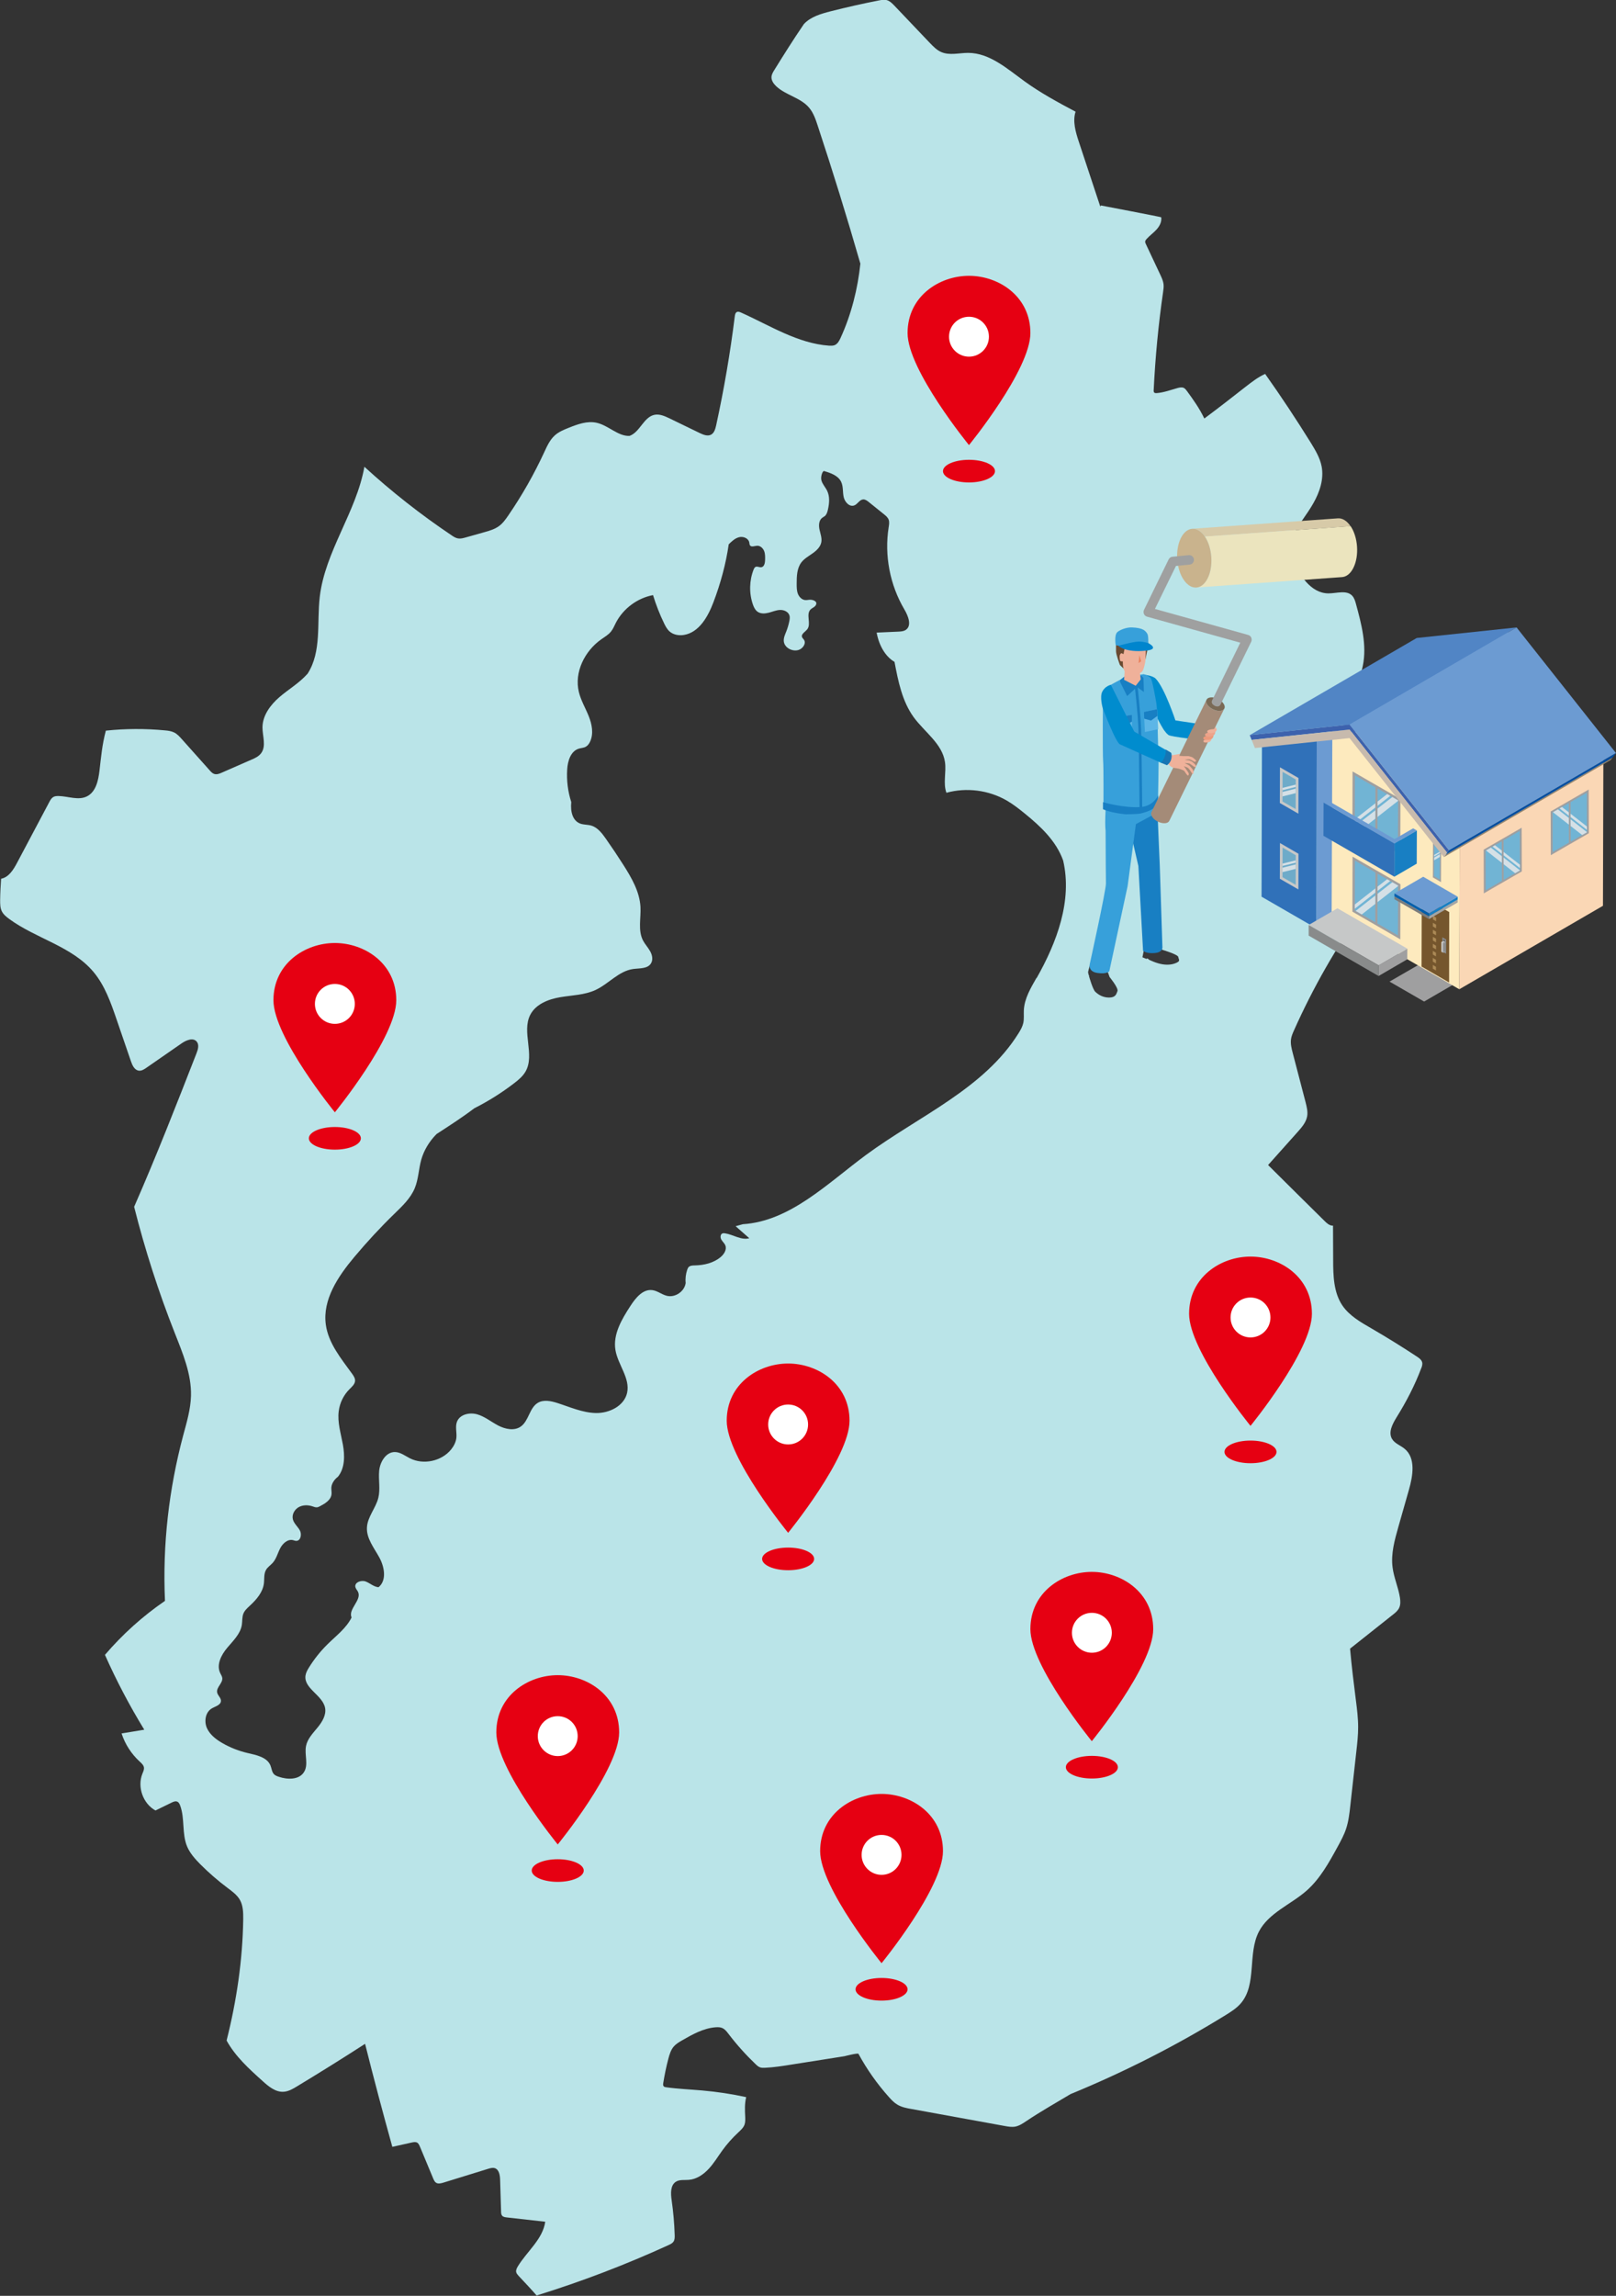 <svg xmlns="http://www.w3.org/2000/svg" xmlns:xlink="http://www.w3.org/1999/xlink" viewBox="0 0 2342 3325.4"><rect x="0" y="0" width="2342" height="3325.4" fill="#333333" stroke="none"/><defs><style> .st0 { fill: #008cce; } .st1 { fill: #898b8b; } .st2 { fill: #ab8956; } .st3 { fill: #71b3d4; } .st4 { fill: #383839; } .st5 { fill: #75562d; } .st6 { fill: #3d62ad; } .st7 { fill: #9fa0a0; } .st8 { fill: #91846f; } .st9 { fill: #ebe4be; } .st10 { fill: #3071b9; } .st11 { isolation: isolate; } .st12 { fill: #9f9fa0; } .st13 { fill: #ec9a7c; } .st14 { fill: #1675b3; } .st15 { fill: #6eabc9; } .st16 { fill: #d7caa8; } .st17 { fill: #c6c8c8; } .st18 { fill: #c7baad; } .st19 { fill: #e9825d; } .st20 { clip-path: url(#clippath-1); } .st21 { clip-path: url(#clippath-3); } .st22 { clip-path: url(#clippath-4); } .st23 { clip-path: url(#clippath-2); } .st24 { clip-path: url(#clippath-6); } .st25 { clip-path: url(#clippath-5); } .st26 { fill: #a3a5a5; } .st27 { fill: #eda38a; } .st28 { fill: #37a0da; } .st29 { fill: #5185c5; } .st30 { fill: #fff; } .st31 { fill: #6c9bd2; } .st32 { fill: #a48b78; } .st33 { fill: #694a31; } .st34 { fill: #c9b38d; } .st35 { fill: #efb19a; } .st36 { fill: #535455; } .st37 { fill: #bae4e8; } .st38 { fill: #fdeabe; } .st39 { fill: #fad7b5; } .st40 { fill: #7a6a56; } .st41 { fill: #5db6e7; } .st42 { fill: #e60012; } .st43 { fill: #dadada; } .st44 { fill: #187fc3; } .st45 { fill: #7b7c7d; } .st46 { clip-path: url(#clippath); } .st47 { fill: #004da0; } .st48 { fill: #005eac; } .st49 { fill: #0085cd; } .st50 { fill: #d5e0e6; } .st51 { fill: #71b4d4; } </style><clipPath id="clippath"><polygon class="st3" points="2086.9 1221.3 2086.7 1274 2078.3 1269.1 2078.5 1216.5 2086.9 1221.3"></polygon></clipPath><clipPath id="clippath-1"><path class="st51" d="M1996.5,1265.5l29.7,17.2-.2,72.2-29.7-17.2.2-72.2ZM1993.1,1335.9l.2-72.2-29.7-17.2-.2,72.2,29.7,17.2Z"></path></clipPath><clipPath id="clippath-2"><path class="st51" d="M1996.5,1142.1l29.7,17.2-.2,72.2-29.7-17.2.2-72.2ZM1993.1,1212.5l.2-72.2-29.7-17.2-.2,72.2,29.7,17.2Z"></path></clipPath><clipPath id="clippath-3"><path class="st51" d="M2176.7,1275.9l-23.6,13.6-.2-57.3,23.6-13.6.2,57.3ZM2202.8,1260.8l-.2-57.3-23.6,13.6.2,57.3,23.6-13.6Z"></path></clipPath><clipPath id="clippath-4"><path class="st51" d="M2273.8,1220.5l-23.6,13.6-.2-57.3,23.6-13.6.2,57.3ZM2299.9,1205.5l-.2-57.3-23.6,13.6.2,57.3,23.6-13.6Z"></path></clipPath><clipPath id="clippath-5"><polygon class="st15" points="1877.9 1129.1 1877.8 1171.9 1858.7 1160.9 1858.8 1118 1877.9 1129.1"></polygon></clipPath><clipPath id="clippath-6"><polygon class="st15" points="1877.9 1238.8 1877.8 1281.6 1858.7 1270.6 1858.8 1227.7 1877.9 1238.8"></polygon></clipPath></defs><g id="_&#x30EC;&#x30A4;&#x30E4;&#x30FC;_4" data-name="&#x30EC;&#x30A4;&#x30E4;&#x30FC;_4"><path class="st37" d="M2059.7,1982.1c1.1-2.9,2.2-6.1,1.3-9.1-1-3.5-4.2-5.8-7.3-7.9-21.7-14.3-43.8-28-66.2-41-15.6-9-31.9-18.3-42-33.1-12.8-18.9-13.4-43.3-13.4-66.1,0-16.6-.1-33.2-.2-49.7-.3,0-.5.1-.8.1-4.6-.2-8.3-3.6-11.6-6.9-27.3-26.9-54.5-53.9-81.7-80.9,14.3-16,28.6-32,42.9-48,5.9-6.6,12.1-13.8,13.7-22.5,1.2-6.8-.6-13.8-2.3-20.6-6.2-23.7-12.4-47.5-18.6-71.2-1.7-6.5-3.4-13.3-2.5-19.9.6-4.5,2.5-8.8,4.4-13,27.5-61.6,61.1-120.4,100.2-175.3-21.8-9.8-37.3-36.1-36.3-61,1-25,15.8-47.8,35-63.8,21.7-18.1,49.4-29.5,66.6-51.9-29.9-29.5-59.8-59-89.8-88.5-2.8-2.7-5.7-5.7-6.4-9.5-.6-3.5.7-7,2.1-10.2,9.6-22.6,23.4-43.7,28.3-67.8,6.1-29.8-2-60.4-10-89.7-1.1-4.1-2.4-8.4-5.3-11.6-8.1-8.8-22.5-3.5-34.5-3.5-25.8-.1-42.2-26.9-53.4-50.2-2.4-5-4.8-10.2-5-15.7-.2-6.4,2.8-12.4,6-18,9.3-16.1,21.3-30.5,30.5-46.7,9.2-16.2,15.5-35,12-53.3-2.4-12.4-9.1-23.5-15.7-34.3-21.1-33.9-43.1-67.2-66.2-99.7-10.7,4.9-19.3,11.7-28,18.4-19.9,15.6-39.8,31.1-60.1,46.2-7.5-15.5-16.3-27.6-25.1-39.7-1.3-1.8-2.7-3.6-4.6-4.6-2.9-1.4-6.3-.6-9.3.2-9.9,2.8-19.8,6.5-30.1,7.3-1.2,0-2.5.1-3.4-.7-1-.9-1-2.4-.9-3.7,2.3-47.4,6.8-94.8,13.6-141.8.6-3.9,1.1-7.8.7-11.6-.6-4.7-2.6-9.1-4.6-13.4-7-14.9-14-29.7-21-44.6-.6-1.2-1.2-2.5-1-3.9.2-1.3,1-2.4,1.9-3.4,4.4-4.9,9.9-8.8,14.4-13.7,4.5-4.9,7.9-11.3,6.9-17.9-1.5-.7-87.4-17.1-87.4-17.1l-.9,1.6c-10.4-31.3-20.8-62.6-31.1-93.9-4.7-14.1-9.2-29.8-4.7-43.5-25.4-13.5-50.8-27.2-74.1-44.1-25.1-18.2-50.5-41-81.5-41.1-13.3,0-27.2,4.1-39.3-1.3-6.4-2.8-11.4-8.1-16.3-13.1-17.1-17.9-34.1-35.8-51.2-53.8-3.3-3.5-6.9-7.1-11.5-8.3-3.6-.9-7.3-.2-10.9.5-23.6,4.6-47,9.9-70.3,15.8-14,3.6-28.7,7.8-38.6,18.4-15.4,22.5-29.1,44.4-42.7,66.3-2,3.2-4.1,6.6-4.3,10.3-.3,5.3,3.1,10,6.9,13.6,13.9,13,35.3,16.4,47.6,31,6.2,7.3,9.4,16.7,12.4,25.8,21.9,66.3,42.6,133,61.9,200.1-3.7,35.7-12.9,73.2-28.7,107.6-1.9,4.2-4.3,8.6-8.5,10.4-2.5,1-5.3.9-8,.8-45.7-3.2-86-29.3-127.8-48-1.9-.8-4-1.7-5.9-.8-2.2,1-2.8,3.8-3.1,6.3-6.6,53-15.6,105.7-27,157.9-1.2,5.3-2.8,11.2-7.6,13.6-5,2.5-11,0-16.1-2.4-14.6-7.1-29.1-14.1-43.7-21.2-6.9-3.3-14.3-6.7-21.8-5.3-15.9,3.1-21.2,25.3-36.4,30.6-16.9.6-30.6-15.4-47.9-19.1-13.5-2.9-27.3,2.2-40.1,7.3-7.2,2.9-14.6,5.9-20.3,11.1-7.2,6.5-11.2,15.6-15.3,24.4-14.7,31.8-32.1,62.4-51.9,91.3-3.9,5.7-8,11.5-13.6,15.6-6.3,4.6-13.9,6.8-21.4,8.9-9,2.5-18,5.1-27,7.6-3.6,1-7.3,2-10.9,1.4-3.6-.6-6.7-2.6-9.7-4.7-44.4-29.8-86.6-63-126.1-99.1-11.7,65.7-57,122.4-64.7,188.5-4.4,37.7,3,79.3-17.6,111.2-12.4,13.9-27.7,22.6-40.8,33.9-13.1,11.3-24.5,26.6-24.6,43.9,0,12.7,5.7,27-1.9,37.3-3.5,4.8-9.2,7.4-14.7,9.7-14.2,6.2-28.3,12.4-42.5,18.6-3.3,1.5-7,2.9-10.5,1.9-2.9-.8-5-3.1-7-5.4-13.4-15-26.8-30-40.2-45-3.3-3.7-6.7-7.5-11.1-9.7-4.2-2.1-8.9-2.7-13.5-3.1-28.5-2.7-57.2-2.6-85.6.4-5.5,20.6-7,39.2-9.2,57.8-1.7,14.4-5.2,30.9-18.2,37.4-12.4,6.2-27.2-.2-41.1-.5-2.7,0-5.5.1-7.8,1.5-2.6,1.6-4.2,4.4-5.6,7.1-15.6,29.4-31.2,58.8-46.8,88.2-5.3,10-12.1,21-23.1,23-.7,10.4-1.3,20.7-1.4,31.1,0,5.4,0,10.9,2.3,15.8,2.3,4.7,6.4,8.1,10.6,11.2,39.1,28.7,91.3,39.8,122.4,76.9,16.4,19.6,25.1,44.4,33.4,68.6,7,20.3,13.9,40.6,20.9,60.9,2,5.9,5.2,12.7,11.4,13.5,4,.5,7.7-1.9,11-4.2,16.9-11.7,33.8-23.5,50.8-35.2,6.7-4.7,16.8-9,22.1-2.7,3.8,4.5,1.9,11.4-.3,16.9-29,74.3-58,148.5-90.4,222.4,15.7,62.2,35.4,123.4,59,183.1,11.5,29.2,24.2,59.2,23.4,90.6-.5,19.5-6.2,38.5-11.3,57.4-20.6,77.4-30.1,157.7-26.4,239.7-32.3,22.1-61.6,48.5-87,78.2,16.6,37.3,35.6,73.5,57,108.4-11,1.8-21.9,3.6-32.9,5.4,5,15.5,14.2,29.7,26.2,40.7,2.6,2.4,5.6,5,6.2,8.5.5,3.2-1.1,6.3-2.3,9.3-7.6,19.1,1,43.2,19,53.1,7.8-3.8,15.6-7.6,23.4-11.4,2.6-1.3,5.6-2.5,8.2-1.4,2.2,1,3.4,3.3,4.2,5.6,7,18.8,2.3,40.6,10,59.2,4.2,10,11.7,18.3,19.3,26,12.2,12.2,25.3,23.6,39.2,34,6.8,5.1,13.9,10.2,18.1,17.5,4.7,8.4,4.9,18.5,4.8,28.1-.9,59-9.5,117.8-24.1,175.6,12.7,23.1,32.7,41.2,52.3,58.8,8.7,7.9,18.9,16.3,30.6,15.4,6.9-.5,13.1-4.1,19-7.7,33-20,65.7-40.3,98.8-61.7,12.5,49.9,25.7,99.6,39.5,149.2,9.4-2.1,18.8-4.2,28.3-6.3,2.4-.5,5.1-1,7.3,0,2.3,1.1,3.4,3.7,4.4,6,6.4,15.4,12.8,30.7,19.2,46.1,1,2.3,2.1,4.8,4.2,6.2,3,1.9,7,.9,10.4-.1,21.7-6.7,43.4-13.4,65.1-20.1,3.1-.9,6.4-1.9,9.4-1,6.4,2,7.7,10.2,7.9,16.9.5,15.4.9,30.7,1.4,46.1,0,2.1.2,4.3,1.5,5.9,1.5,1.8,4.1,2.2,6.5,2.5,18.7,2.1,37.3,4.2,56,6.3-3.6,25.3-26.4,42.8-39.7,64.6-1.5,2.5-3,5.4-2.4,8.3.5,2.2,2.1,3.9,3.6,5.6,9,9.6,18,19.1,26,28.3,65.2-20.2,129.1-44.6,191.2-73,2.8-1.3,5.7-2.7,7.3-5.2,1.7-2.7,1.7-6,1.6-9.2-.5-16.9-2-33.8-4.4-50.6-1.4-9.6-2-21.6,6.2-26.8,5.4-3.4,12.4-2.1,18.8-2.7,11.1-.9,20.9-7.6,28.5-15.7,7.6-8.1,13.3-17.7,19.8-26.7,6.8-9.4,14.6-18.2,23.1-26.1,3.6-3.4,7.5-6.8,9.2-11.4,1.3-3.6,1.1-7.5,1-11.3-.5-9.6-.9-19.1,1.4-28.6-21.1-4.6-42.5-7.8-64.1-9.7-17.3-1.5-34.7-2.2-51.9-4.6-1.3-.2-2.8-.4-3.6-1.5-1-1.2-.8-2.9-.6-4.4,1.9-11.9,4.3-23.6,7.4-35.3,1.7-6.5,3.7-13.2,8.2-18.2,3.2-3.5,7.4-6,11.5-8.4,15.3-8.8,31.3-17.8,48.9-19.1,3.3-.2,6.8-.2,9.8,1.2,3.7,1.7,6.3,5.1,8.8,8.4,11.9,15.6,25.1,30.3,39.2,43.8,2,1.9,4,3.8,6.6,4.7,2.2.7,4.5.7,6.8.6,13.1-.6,26-2.6,38.9-4.7,25.6-4,51.1-8.1,76.7-12.1,0,0,18.4-4.8,20.1-3.5,12.2,22.5,27.1,43.6,44.2,62.7,3.7,4.1,7.5,8.2,12.3,11,6.2,3.7,13.4,5.1,20.5,6.3,45,8.2,90.1,16.4,135.1,24.6,5,.9,10.1,1.8,15.1.9,5.8-1.1,10.9-4.5,15.8-7.8,21.6-14.5,44.4-27.3,64.4-39.3,77.7-31.9,152.9-70.1,224.4-114.2,8.1-5,16.2-10.1,22.4-17.3,23.6-27.5,9.5-71.8,26.2-103.9,14.1-27.1,46-39,68.9-59.1,19.7-17.3,32.6-40.8,45.2-63.8,4.6-8.5,9.3-17,12.3-26.2,3.5-10.6,4.8-21.8,6-32.9,3-26.6,5.9-53.3,8.9-79.9,1.3-11.3,2.5-22.7,2.5-34.1,0-13.2-1.6-26.3-3.3-39.4-3.1-24.3-6.1-48.5-8.4-74.4,20.6-16.3,41.2-32.7,61.8-49,3.6-2.8,7.3-5.8,9.3-10,2.2-4.5,1.9-9.8,1.2-14.8-2.3-14.9-8.8-28.9-10.7-43.9-2.6-19.8,3-39.6,8.4-58.7,5.1-17.9,10.2-35.8,15.3-53.7,5.8-20.3,10.1-45.8-6.1-59.3-6.1-5.1-14.6-7.7-18.5-14.6-5.5-9.6.8-21.4,6.6-30.9,14.1-22.6,26.5-46.4,35.9-71.4ZM1502.2,1416.3c-8.4,14.7-17.5,29.9-18.4,46.9-.3,6.2.5,12.5-.8,18.6-1.2,5.2-3.8,9.9-6.6,14.4-50.2,80.9-144.8,120.3-221.5,176.8-55.9,41.3-109.9,95.9-178.3,100.2-3.5,1-7,1.9-10.5,2.9,6.6,5.8,13.2,11.6,19.8,17.4-11.7,3.3-23.2-5.3-35.2-7.1-1.3-.2-2.6-.3-3.8.2-3.1,1.3-3.2,6-1.5,8.9,1.7,3,4.5,5.2,5.8,8.4,2.4,6-1.8,12.7-6.7,16.8-10.2,8.7-24.1,11.9-37.5,12.2-3.3,0-7,.2-9.2,2.6-.9,1.1-1.4,2.5-1.9,3.8-1.9,5.9-2.9,12.1-2.2,19.1-1.7,12.3-15.3,21.5-27.3,18.5-7.3-1.8-13.5-7.2-20.9-8.2-13.7-1.9-24.3,11.2-31.8,22.8-12.6,19.3-25.5,41.1-21.8,63.8,3.5,21.5,21.7,41,16.9,62.3-4.3,18.9-25.8,29.5-45.2,29.1-19.4-.4-37.6-8.7-56.1-14.6-9.2-2.9-19.7-5.1-28-.2-12.3,7.3-13.1,26.2-24.8,34.4-9.4,6.6-22.5,3.8-32.7-1.5-10.2-5.3-19.3-13-30.4-16.2-11-3.2-25.4,0-29.4,10.9-2.7,7.2,0,15.4-.8,23.1-.7,6.3-3.8,12.2-7.8,17.1-13.9,16.9-40,22.4-59.5,12.6-7.1-3.6-13.8-9-21.8-9.1-13-.1-21.6,14.3-22.8,27.3-1.2,13,1.9,26.3-1.2,39-3.7,15-15.7,27.5-16.5,42.9-.9,15.8,10.1,29.3,17.7,43.1,7.7,13.8,11.3,33.6-.9,43.5-6.9-.5-12.3-5.9-18.7-8.3-6.5-2.4-16.3,1.3-14.9,8,.6,2.7,2.8,4.7,3.9,7.1,5.6,11.9-14.7,25-9.4,37.1-7.7,15.5-22.2,26.3-34.6,38.5-10.4,10.2-19.5,21.6-27.2,34-2.3,3.7-4.4,7.5-5,11.8-2.4,18.6,24.8,28.1,28.4,46.5,2,10.4-4.2,20.5-11,28.7-6.7,8.2-14.6,16.3-16.6,26.6-2.5,12.6,3.9,26.9-2.9,37.7-7.1,11.5-24,11.2-36.8,6.8-2.4-.8-4.9-1.8-6.7-3.6-3.2-3.3-3.4-8.4-5.1-12.6-5-12.3-20.6-15.2-33.5-18.2-12.7-3-24.9-7.8-36.2-14.3-9.2-5.3-18.2-12.2-22.5-21.9-4.2-9.8-2.1-22.9,7.1-28.3,5.2-3.1,13.1-4.8,13.3-10.9.2-4.5-4.6-7.7-5.5-12.2-1.5-7.6,8.6-13.7,7.4-21.3-.4-2.4-1.9-4.5-2.9-6.7-5.9-12.1,1.4-26.4,10-36.6,8.6-10.3,19.3-20.2,21.3-33.5.8-5.4.2-11,2.2-16.1,1.9-4.8,6-8.3,9.7-11.8,9.3-8.6,18.3-19,20-31.6.9-6.8-.3-14.2,3.2-20.1,2.4-4.1,6.7-6.7,9.8-10.3,5.2-5.9,7-13.9,10.7-20.9,3.6-7,10.8-13.5,18.4-11.8,1.6.4,3.2,1.1,4.8,1.1,6.4.1,8.4-9.4,5.3-15.1-3.1-5.7-8.7-10-10.2-16.3-1.6-6.7,2.4-14,8.4-17.4,6-3.4,13.6-3.4,20.1-1.2,2.1.7,4.3,1.6,6.5,1.4,1.7-.2,3.2-1,4.7-1.8,7.2-3.8,15.2-8.7,16.3-16.7.5-3.3-.4-6.7-.2-10.1.4-6.6,5.4-12.7,9.5-15.6,10.3-12.7,10.1-30.8,7.2-46.8-2.9-16-8.1-32.1-6-48.3,1.5-12,7.1-23.4,15.7-31.9,3.5-3.5,7.8-7.2,8-12.2.1-3.6-2.1-6.9-4.2-9.9-16-22.1-34.5-44.3-38.2-71.3-5-36.2,17.8-70,41.3-98,18.3-21.8,37.6-42.7,58-62.5,11.4-11.1,23.5-22.4,29.6-37.2,5.4-13.1,5.6-27.6,9.4-41.2,3.9-13.7,11.5-26.4,22.2-37.2,18.5-12,37-23.9,54.7-37.3,20.2-10.2,39.5-22.3,57.5-36.1,6.4-4.9,12.8-10.2,16.8-17.2,13.8-24.3-6-57.3,6.8-82.1,8-15.5,26.3-22.6,43.5-25.5,17.2-2.9,35.2-3.1,51-10.4,19-8.8,33.7-27.5,54.5-30.4,9.3-1.3,20.9-.1,25.9-8.1,3.3-5.2,1.9-12.3-1.2-17.7-3-5.4-7.4-10-10.3-15.5-7.6-14.7-2.8-32.4-3.7-48.9-1.3-22-12.9-41.9-24.7-60.5-8.2-12.9-16.7-25.6-25.5-38.1-5.6-7.9-11.9-16.3-21.3-19-5.2-1.5-10.8-1-15.9-2.9-10.3-3.9-14.4-16-12.9-31.1-4.9-15.2-6.9-31.3-5.9-47.2.7-12.2,5-26.4,16.6-30.1,3.4-1.1,7.3-1.1,10.4-2.9,2.9-1.6,4.9-4.5,6.3-7.6,5.2-11.5,2.6-25-2.1-36.7-4.7-11.7-11.3-22.7-14.3-35-6.9-28.5,8.4-59.3,32.4-76.2,4.9-3.5,10.3-6.5,14.1-11.2,3.1-3.8,4.9-8.4,7.1-12.7,10.6-20.6,31.1-35.9,53.9-40.2,4.3,14,9.6,27.6,16,40.8,2,4.2,4.3,8.5,7.8,11.7,5.5,5,13.7,6.4,21,5.2,22.1-3.7,34.9-26.6,42.8-47.5,10.4-27.4,18.1-55.9,22.1-83.8,4.4-4.3,9.1-8.8,15.1-10.3,6-1.5,13.5,1.6,14.7,7.6.3,1.4.2,3,1,4.2,2.1,3,6.7.8,10.4.6,4.5-.2,8.4,3.4,10.1,7.6,1.7,4.2,1.5,8.8,1.4,13.3-.1,4.2-1.3,9.6-5.4,10.2-2.9.5-6-1.8-8.5-.4-1.4.7-2.1,2.3-2.7,3.7-6.3,16-6.7,34.3-1.1,50.6,1.4,4,3.3,8,6.7,10.5,4.6,3.3,10.8,2.9,16.3,1.5,5.5-1.4,10.8-3.8,16.4-4,5.6-.2,11.9,2.5,13.6,7.9.8,2.6.4,5.3-.1,8-1,5.1-2.5,10.2-4.4,15.1-1.8,4.5-4,9.1-3.7,14,.6,9.6,12.4,15.9,21.6,12.9,6.1-2,11.3-9.5,7.6-14.8-.9-1.3-2.1-2.3-2.7-3.7-1.7-4.6,4.6-7.6,7.6-11.5,6-7.9-2.3-21.4,4.6-28.5,1.7-1.7,4-2.7,5.9-4.2,1.9-1.5,3.3-4.2,2.2-6.3-.5-1.1-1.6-1.8-2.7-2.4-1.8-.9-3.9-1.3-6-1.3-2.3,0-4.5.7-6.8.5-4.9-.3-9-4.4-10.8-9-1.8-4.6-1.8-9.7-1.8-14.6,0-10.8.3-22.5,6.8-31,4.3-5.6,10.6-9,16.3-13.1,5.7-4,11.3-9.3,12.6-16.1,1.1-6.1-1.3-12.2-2.6-18.2-1.3-6-1.1-13.3,3.8-17.1,1.2-.9,2.6-1.6,3.8-2.5,2.8-2.3,3.8-6,4.6-9.5,2-8.9,2.9-18.6-1-26.9-2.5-5.3-6.8-9.6-8.4-15.2-1.6-5.6,1.7-14.3,3.8-13.7,9.6,2.8,20.3,6.5,24.7,15.5,3.3,6.8,2.1,14.8,3.7,22.1,1.6,7.4,8.6,15,15.6,12.1,4.8-2,7.4-8.2,12.6-8.6,3-.2,5.7,1.8,8.1,3.7,7.4,5.9,14.7,11.9,22.1,17.8,2.7,2.1,5.4,4.4,6.7,7.6,1.4,3.5.7,7.5.1,11.3-6.4,40.6,1.8,83.4,22.7,118.8,5.6,9.5,11.3,23.6,2.1,29.8-3.1,2.1-7.1,2.3-10.8,2.5-10.5.5-20.9.9-31.4,1.4,3.2,17.8,12.2,34.5,25.9,42.4,5.3,28.1,11.1,57.2,27.9,80.3,15.8,21.5,41.3,38.3,45.2,64.7,2.2,14.8-3,30.5,2.1,44.6,29-8,61.1-3.9,87.2,11.1,9.4,5.4,17.9,12.1,26.3,18.9,22.8,18.5,45.7,39.8,55.7,68.2,13.5,58.1-9.1,118.4-38.5,170.3Z"></path></g><g id="map_pin"><g><g><path class="st42" d="M1723.3,1903c0-53.4,46.1-82.9,89-82.9s89,29.5,89,82.9-89,162.3-89,162.3c0,0-89-108.9-89-162.3Z"></path><path class="st30" d="M1812.3,1937.2c-15.9,0-28.9-12.9-28.9-28.9s12.9-28.9,28.9-28.9,28.9,12.9,28.9,28.9-12.9,28.9-28.9,28.9Z"></path></g><ellipse class="st42" cx="1812.3" cy="2103" rx="37.7" ry="16.4"></ellipse></g><g><g><path class="st42" d="M1053.2,2057.9c0-53.4,46.1-82.9,89-82.9s89,29.5,89,82.9-89,162.3-89,162.3c0,0-89-108.9-89-162.3Z"></path><path class="st30" d="M1142.2,2092.2c-15.9,0-28.9-12.9-28.9-28.9s12.9-28.9,28.9-28.9,28.9,12.9,28.9,28.9-12.9,28.9-28.9,28.9Z"></path></g><ellipse class="st42" cx="1142.2" cy="2258" rx="37.7" ry="16.4"></ellipse></g><g><g><path class="st42" d="M1493.3,2359.7c0-53.4,46.1-82.9,89-82.9s89,29.5,89,82.9-89,162.3-89,162.3c0,0-89-108.9-89-162.3Z"></path><path class="st30" d="M1582.4,2393.9c-15.9,0-28.9-12.9-28.9-28.9s12.9-28.9,28.9-28.9,28.9,12.9,28.9,28.9-12.9,28.9-28.9,28.9Z"></path></g><ellipse class="st42" cx="1582.4" cy="2559.7" rx="37.7" ry="16.4"></ellipse></g><g><g><path class="st42" d="M396.3,1448.8c0-53.4,46.1-82.9,89-82.9s89,29.5,89,82.9-89,162.3-89,162.3c0,0-89-108.9-89-162.3Z"></path><path class="st30" d="M485.3,1483c-15.9,0-28.9-12.9-28.9-28.9s12.9-28.9,28.9-28.9,28.9,12.9,28.9,28.9-12.9,28.9-28.9,28.9Z"></path></g><ellipse class="st42" cx="485.3" cy="1648.8" rx="37.7" ry="16.4"></ellipse></g><g><g><path class="st42" d="M1315.3,482.4c0-53.4,46.1-82.9,89-82.9s89,29.5,89,82.9-89,162.3-89,162.3c0,0-89-108.9-89-162.3Z"></path><path class="st30" d="M1404.3,516.6c-15.9,0-28.9-12.9-28.9-28.9s12.9-28.9,28.9-28.9,28.9,12.9,28.9,28.9-12.9,28.9-28.9,28.9Z"></path></g><ellipse class="st42" cx="1404.3" cy="682.4" rx="37.7" ry="16.4"></ellipse></g><g><g><path class="st42" d="M719.3,2509.3c0-53.4,46.1-82.9,89-82.9s89,29.5,89,82.9-89,162.3-89,162.3c0,0-89-108.9-89-162.3Z"></path><path class="st30" d="M808.3,2543.6c-15.9,0-28.9-12.9-28.9-28.9s12.9-28.9,28.9-28.9,28.9,12.9,28.9,28.9-12.9,28.9-28.9,28.9Z"></path></g><ellipse class="st42" cx="808.3" cy="2709.4" rx="37.7" ry="16.4"></ellipse></g><g><g><path class="st42" d="M1188.6,2681.3c0-53.4,46.1-82.9,89-82.9s89,29.5,89,82.9-89,162.3-89,162.3c0,0-89-108.9-89-162.3Z"></path><path class="st30" d="M1277.6,2715.6c-15.9,0-28.9-12.9-28.9-28.9s12.9-28.9,28.9-28.9,28.9,12.9,28.9,28.9-12.9,28.9-28.9,28.9Z"></path></g><ellipse class="st42" cx="1277.6" cy="2881.4" rx="37.7" ry="16.4"></ellipse></g></g><g id="_&#x30EC;&#x30A4;&#x30E4;&#x30FC;_1" data-name="&#x30EC;&#x30A4;&#x30E4;&#x30FC;_1"><g><g><g><path class="st4" d="M1666.1,1390.5s9.3,4.7,18.5,6.2c9.2,1.5,16.3,0,21.3-2.6,5-2.6,2.2-4.3,1.7-8-.6-3.7-23-10.3-23-10.3l-2.3-2.6-23.4-2.8-3.2,16.2,5.6,2.3,1.6-.7,3.1,2.4Z"></path><path class="st4" d="M1579.8,1397s-2.9,10.3-2.9,11.2,1,4.4,1,4.4h.4v1.5s5.3,19.1,9.2,22.6c3.9,3.6,10.3,8.2,19.8,8.2s10.5-4.9,12.2-9.3c1.7-4.5-11.4-20.4-11.4-20.4l-2.8-7.7.8-4.4-26.2-6Z"></path><path class="st44" d="M1673.8,1380.4c12.7-1.2,10.8-9.6,10.8-9.6l-3.8-117.4-4-93.2-46.3,10.4,19.3,83.8,6.8,122.8s4.5,4.4,17.2,3.2Z"></path><path class="st28" d="M1590.5,1409.3c14.3,2,17.2-2.6,17.2-2.6l26.5-123.2,12-89.8,31.5-17-.7-27.5s-24,4.7-34.5,5.9c-10.5,1.2-39.1.5-39.1.5,0,0-2.8,35-1.1,47.9,0,36.7.5,73.5.5,76.1.2,9.7-23.6,117.4-23.6,117.4,0,0-2.4,10.4,11.3,12.3Z"></path></g><g><path class="st0" d="M1688.3,1059.1c4.7,4.1,14.7,1.1,14.7,1.1l1.1-14.9s-15.9-48.6-29.2-62.3c-4.3-4.4-15.7-5.6-15.7-5.6,0,0,0,9.9,0,15.6,0,5.6,6.4,19.6,6.4,19.6-1.6,3.2,19,43.3,22.6,46.5Z"></path><path class="st0" d="M1744.7,1072.2s8.4-1.8,8.6-10.6c.4-12.4-14-12.8-14-12.8l-41.3-6.1s-7,3.8-7.6,5.7c-.6,1.9-2.1,10.7-2.1,10.7,0,0,1.3,2.5,4.9,5.4,3.6,3,51.5,7.7,51.5,7.7Z"></path><path class="st14" d="M1748.8,1073.2s5.2-2,7-9.8c1.8-7.9-3.8-13.7-3.8-13.7l-9.7-.7s-4,.6-5,12.5c-.7,8.2,2.7,10.5,2.7,10.5l8.9,1.2Z"></path></g><g><path class="st28" d="M1678.9,1095.3c-.6-6.9-1.2-66.1-3-76.5-1.7-10.4-6-33.7-8.3-36.7-2.3-3-9.9-5.6-9.9-5.6,0,0-21.4,2.9-26.8,4.6-5.4,1.7-29.4,15.6-29.4,15.6,0,0-2.3,3.1-2.8,7.4-.5,4.3-.8,89.3,0,98.2.8,9,.5,65.3.5,65.3,0,0,31,8.7,46.6,6.4,33-4.8,32.5-18.7,32.5-18.7,0,0,1.2-53.1.6-60Z"></path><path class="st44" d="M1647.9,995.1l9.9,7.2-.6-20.3-2.7-3s-20-1.3-24,.6c-3.1,1.4-7.3,5.9-7.3,5.9l.4,2.8,9.9,19.9,14.3-13.1Z"></path><polygon class="st41" points="1617.8 1039 1617.8 1068.2 1640.5 1064.6 1640.5 1035.4 1617.8 1039"></polygon><polygon class="st44" points="1640.5 1035.4 1617.8 1039 1617.8 1048.8 1629.2 1051.8 1640.5 1045.2 1640.5 1035.4"></polygon><polygon class="st41" points="1677 1027.2 1657.8 1031.2 1659.3 1060.3 1678.5 1056.2 1677 1027.2"></polygon><polygon class="st44" points="1677.5 1036.9 1677 1027.2 1657.8 1031.2 1658.3 1041 1668.1 1043.7 1677.5 1036.9"></polygon><path class="st44" d="M1655.4,1172.9c0-.9-.8-93.4-1.7-117.7-.9-24.4-5-60.4-5-60.8l-4,1c0,.3,4.2,35.7,5.1,59.9.9,24.3,1.7,116.7,1.7,117.6h4Z"></path><path class="st44" d="M1652.7,1178.4c23.1-5.4,25.1-14.2,25.3-15l.5-11.6c-.2.6-6.8,15.9-25.6,17.2-24.7,1.6-54.1-7-54.4-7.1v10.2c1.1.4,9.5,4.9,32.8,7.4,3.2,0,18.5-.4,21.4-1.1Z"></path></g><g><polygon class="st35" points="1651.3 968.8 1630.8 958 1629.1 984.7 1645.9 993.3 1653.2 984.1 1651.3 968.8"></polygon><path class="st33" d="M1623.2,963.4l4.9,4.8,7.1-1.7,9.7-2.8,15.2-8.8,3.5-17,.4-7.3s-1.4-5.5-2.2-6.5c-4.9-6.2-12.4-9.6-12.4-9.6,0,0-11-1.3-15.2-.8-6.4.8-11.6,5-14.7,10-3.1,4.9-1.9,15-2.1,19.5-.2,4.5,5.7,20.2,5.7,20.2Z"></path><path class="st35" d="M1629.4,971.4c2.3,2.9,6.3,5.6,11.9,5.8,5.5.2,10.6-1.7,13.1-3.6,2.6-1.9,4.1-8.6,5.1-13.5,1-4.9,1-16.4,1-16.4l-.6-9-1.7-1.8-2.5,3.5-2.7-4.3-1.7,4.9-5.3-4.9-15.5,4.3-2.3,11.2s-1.2-.8-2.3-1.3c-1.1-.5-2.2.5-2.9,2.5-.8,2-.1,7.3.5,8.4.7,1,3.8.8,3.8.8,0,0-.2,10.3,2.1,13.2Z"></path><polygon class="st19" points="1650.1 960.4 1653.8 957.8 1651.3 948.8 1650.1 960.4"></polygon><path class="st28" d="M1664,933.5s.9-12.3-1.4-15.8c-2.4-3.5-5.1-8.2-21.9-8.9-8.7-.4-18.9,4.1-21.7,7.1-4.4,4.7-2,18.7-2,18.7l3.9.7,43.2-1.8Z"></path><path class="st49" d="M1660.5,942.5c21.2-2.1,4-10.8,4-10.8,0,0-6.4-2.5-14.4-2.4-8.1.1-29.3,6.1-29.3,6.1,0,0,9.5,10.1,39.7,7.1Z"></path></g><g><g class="st11"><path class="st32" d="M1688.3,1192.4c3.2-.2,5.4-1.5,6.3-3.4l79.8-162.7c-.9,1.9-3.1,3.2-6.3,3.4-6.5.5-14.7-3.5-18.3-9-1.8-2.7-2.2-5.3-1.2-7.2l-79.8,162.7c-1,1.9-.6,4.5,1.2,7.2,3.6,5.4,11.8,9.4,18.3,9Z"></path><path class="st40" d="M1768.1,1029.7c6.5-.5,8.8-5.2,5.1-10.6-3.6-5.4-11.8-9.4-18.3-9-6.5.5-8.8,5.2-5.1,10.6,3.6,5.4,11.8,9.4,18.3,9Z"></path></g><g><g class="st11"><path class="st16" d="M1727.8,765.9l211.1-15.1c6.3-.5,13,3.3,18.4,11.4l-211.1,15.1c-5.4-8.1-12.1-11.8-18.4-11.4Z"></path><path class="st9" d="M1945,835.9l-211.1,15.1c6.3-.4,12.2-5,16.5-13.6,8.5-17.2,6.6-44.2-4.1-60.2l211.1-15.1c10.8,16,12.6,43,4.1,60.2-4.2,8.6-10.2,13.1-16.5,13.6Z"></path><path class="st34" d="M1746.2,777.3c10.8,16,12.6,43,4.1,60.2-8.5,17.2-24.1,18.2-34.9,2.2-10.8-16-12.6-43-4.1-60.2,8.5-17.2,24.1-18.2,34.9-2.2Z"></path></g><path class="st7" d="M1760.5,1022.3c-3.4-1.7-5.5-4.5-3.8-7.9l40.8-83.5-135.2-37.7c-2-.6-3.6-2-4.4-3.8-.8-1.9-.8-4,0-5.9l35.8-73.3c1.1-2.2,3.2-3.6,5.5-3.8l23.6-2.3c3.8-.4,7.2,2.4,7.5,6.2.4,3.8-2.4,7.2-6.2,7.5l-19.8,1.9-30.5,62.3,135.2,37.7c2,.6,3.6,2,4.4,3.8.8,1.9.8,4,0,5.9l-44.5,91c-1.7,3.4-5.2,3.5-8.6,1.9Z"></path></g></g><g><path class="st35" d="M1748.7,1075.4c2.1.1,5-1.2,5-1.2,0,0,2.3-2.2,1.7-3.5-.6-1.4-1.4-2.8-1.4-2.8l-1.4,2.7s-8.4.3-8.6,2.7c-.1,2.4,2.7,2.1,4.7,2.2Z"></path><path class="st13" d="M1749.9,1071.8c2.7.2,6.4-1.6,6.4-1.6,0,0,3-2.8,2.2-4.6-.8-1.8-1.8-3.6-1.8-3.6l-1.8,3.4s-10.9.4-11,3.5c-.2,3.1,3.4,2.7,6.1,2.9Z"></path><path class="st27" d="M1752.4,1066.9c2.7.2,6.4-1.6,6.4-1.6,0,0,3-2.8,2.2-4.6-.8-1.8-1.8-3.6-1.8-3.6l-1.8,3.4s-10.9.4-11,3.5c-.2,3.1,3.4,2.7,6.1,2.9Z"></path><path class="st35" d="M1755.3,1061.9c2.5.2,5.9-1.5,5.9-1.5,0,0,2.7-2.6,2-4.2-.7-1.6-1.8-3.6-1.8-3.6l-1.8,3.4s-9.8.4-10,3.2c-.2,2.8,3.2,2.5,5.6,2.7Z"></path></g><g><path class="st35" d="M1723.5,1099.6c2.3.6,7.9,4,7.9,4,0,0,2.5-1,2.1-1.9-.4-.9-4.7-4.6-5.8-5-1.1-.5-5.1-1.5-5.1-1.5h-7s-6.9-.5-6.9-.5l1.4-2.8-11.9,2.1-6.6-3.2-4.2,13.7,6.3,2.3s2.8,5.2,9.2,5.7c6.4.5,12.7,3.1,13.7,4.6,1,1.5,4.4,7.1,5.4,6.1,1-1,1.5-2.6-.4-5.2-1.9-2.6-4.4-6.3-4.4-6.3l-1.7-1.7s4.9.7,7.3,3.3c2.4,2.6,5.4,9,6.4,7.5,1-1.5.4-4.9-.8-6.5-1.2-1.6-4.8-5.7-5.5-5.9-.7-.3-6.1-3.3-6.1-3.3,0,0,6.5.5,7.1.8.6.3,4.6,3,6.2,4.4,1.6,1.4,3.8.3,3.3-1.1-.5-1.4-3.9-4.4-5.1-5.5-1.2-1-5.4-2.5-5.4-2.5l-5.9-.4s4.4-1.5,6.7-1Z"></path><path class="st0" d="M1693.7,1098c.7-3.1-4.1-11.7-4.1-11.7l-52.8-30.7-13.9,8.8.8,14,59.2,26.6s10.2-3.8,10.9-6.9Z"></path><path class="st0" d="M1623.6,1078.3c11.5,2.1,15.9-6.1,15.9-6.1l4.6-12-34.2-68.3s-8.2,1.7-12.4,9.9c-4,7.7.6,23.8.6,23.8,0,0,19.3,51.7,25.5,52.8Z"></path><path class="st14" d="M1682.4,1104.7l8.8,3.7s4.7-2.9,6.1-8.3c1.6-6.4,0-9.7,0-9.7l-8.1-4.9s1.1,3.8-.8,9.3c-2.7,7.8-6,9.9-6,9.9Z"></path></g></g><g><g class="st11"><polygon class="st31" points="1908.3 1073.1 2185.8 911.9 2185.1 1183.3 1907.6 1344.6 1908.3 1073.1"></polygon><polygon class="st10" points="1908.3 1073.1 1907.6 1344.6 1828.3 1298.8 1828.9 1078.5 1908.3 1073.1"></polygon></g><polygon class="st12" points="2013.8 1421.8 2055.5 1397.7 2105.5 1426.5 2063.9 1450.7 2013.8 1421.8"></polygon><g class="st11"><polygon class="st39" points="2115.5 1218.6 2323.7 1097.7 2323.1 1312 2114.9 1432.9 2115.5 1218.6"></polygon><polygon class="st38" points="1988.5 1057.5 2115.5 1218.6 2114.9 1432.9 1929.9 1326.1 1930.9 1063.6 1988.5 1057.5"></polygon></g><g><polygon class="st12" points="2088.6 1219.6 2088.4 1277.7 2076.6 1270.9 2076.8 1212.7 2088.6 1219.6"></polygon><g><polygon class="st3" points="2086.9 1221.3 2086.7 1274 2078.3 1269.1 2078.5 1216.5 2086.9 1221.3"></polygon><g class="st46"><g><polygon class="st50" points="2088.9 1232.3 2089.5 1234.1 2074.7 1242.7 2074.1 1240.9 2088.9 1232.3"></polygon><polygon class="st50" points="2089.9 1235.4 2091.1 1238.7 2076.4 1247.3 2075.2 1244 2089.9 1235.4"></polygon></g></g></g></g><g><polygon class="st12" points="2029.6 1280.8 2029.4 1360.6 1960 1320.5 1960.2 1240.8 2029.6 1280.8"></polygon><g><path class="st51" d="M1996.5,1265.5l29.7,17.2-.2,72.2-29.7-17.2.2-72.2ZM1993.1,1335.9l.2-72.2-29.7-17.2-.2,72.2,29.7,17.2Z"></path><g class="st20"><g><rect class="st50" x="1930.1" y="1293" width="137.4" height="9.5" transform="translate(-375.2 1506.7) rotate(-38)"></rect><rect class="st50" x="1923.6" y="1287.1" width="137.4" height="4.8" transform="translate(-371.5 1501) rotate(-38)"></rect></g></g></g></g><g><polygon class="st12" points="2029.6 1157.4 2029.4 1237.2 1960 1197.1 1960.2 1117.4 2029.6 1157.4"></polygon><g><path class="st51" d="M1996.5,1142.1l29.7,17.2-.2,72.2-29.7-17.2.2-72.2ZM1993.1,1212.5l.2-72.2-29.7-17.2-.2,72.2,29.7,17.2Z"></path><g class="st23"><g><rect class="st50" x="1930.1" y="1169.6" width="137.4" height="9.5" transform="translate(-299.2 1480.5) rotate(-38)"></rect><rect class="st50" x="1923.6" y="1163.8" width="137.4" height="4.8" transform="translate(-295.5 1474.8) rotate(-38)"></rect></g></g></g></g><g><polygon class="st12" points="2150.2 1230.7 2150.4 1294 2205.5 1262.2 2205.3 1198.9 2150.2 1230.7"></polygon><g><path class="st51" d="M2176.7,1275.9l-23.6,13.6-.2-57.3,23.6-13.6.2,57.3ZM2202.8,1260.8l-.2-57.3-23.6,13.6.2,57.3,23.6-13.6Z"></path><g class="st21"><g><rect class="st50" x="2170.9" y="1189.7" width="7.6" height="109" transform="translate(-145 2190.9) rotate(-52)"></rect><rect class="st50" x="2177.9" y="1183.1" width="3.8" height="109" transform="translate(-137.9 2192.4) rotate(-52)"></rect></g></g></g></g><g><polygon class="st12" points="2247.3 1175.4 2247.5 1238.7 2302.6 1206.9 2302.4 1143.6 2247.3 1175.4"></polygon><g><path class="st51" d="M2273.8,1220.5l-23.6,13.6-.2-57.3,23.6-13.6.2,57.3ZM2299.9,1205.5l-.2-57.3-23.6,13.6.2,57.3,23.6-13.6Z"></path><g class="st22"><g><rect class="st50" x="2268" y="1134.3" width="7.6" height="109" transform="translate(-64.1 2246.1) rotate(-52)"></rect><rect class="st50" x="2275" y="1127.8" width="3.8" height="109" transform="translate(-57 2247.6) rotate(-52)"></rect></g></g></g></g><g class="st11"><polygon class="st12" points="1998 1398.3 1997.9 1413.7 2039.5 1389.5 2039.6 1374.1 1998 1398.3"></polygon><polygon class="st17" points="1938.3 1315.6 1896.6 1339.8 1998 1398.3 2039.6 1374.1 1938.3 1315.6"></polygon><polygon class="st1" points="1896.6 1339.8 1896.6 1355.2 1997.9 1413.7 1998 1398.3 1896.6 1339.8"></polygon></g><g class="st11"><polygon class="st29" points="2053.2 924.1 1811.2 1064.8 1955.9 1049.5 2197.9 908.8 2053.2 924.1"></polygon><polygon class="st8" points="2337.2 1097.1 2095.2 1237.8 2092.5 1241.5 2334.4 1100.8 2337.2 1097.1"></polygon><polygon class="st6" points="2100 1231.5 1955.9 1049.5 1811.2 1064.8 1815.9 1076.5 1815 1074.2 1814 1071.7 1955.9 1056.7 2097.2 1235.1 2095.3 1237.8 2100 1231.5"></polygon><polygon class="st18" points="1955.8 1069.1 2092.5 1241.5 2095.2 1237.8 2097.2 1235.1 1955.9 1056.8 1814 1071.7 1815 1074.2 1818.7 1083.5 1955.8 1069.1"></polygon><polygon class="st31" points="2197.9 908.8 1955.9 1049.5 2100 1231.5 2342 1090.8 2197.9 908.8"></polygon><polygon class="st47" points="2342 1090.8 2100 1231.5 2095.3 1237.8 2337.2 1097.1 2342 1090.8"></polygon></g><g><polygon class="st17" points="1855 1111.4 1854.8 1163.1 1881.7 1178.6 1881.8 1126.9 1855 1111.4"></polygon><g><polygon class="st15" points="1877.9 1129.1 1877.8 1171.9 1858.7 1160.9 1858.8 1118 1877.9 1129.1"></polygon><g class="st25"><g><polygon class="st50" points="1884.9 1140.6 1851.5 1148.9 1854.2 1154.7 1887.5 1146.4 1884.9 1140.6"></polygon><polygon class="st50" points="1882.5 1135.3 1849.1 1143.6 1850.5 1146.6 1883.9 1138.3 1882.5 1135.3"></polygon></g></g></g></g><g><polygon class="st17" points="1855 1221.1 1854.8 1272.8 1881.7 1288.3 1881.8 1236.6 1855 1221.1"></polygon><g><polygon class="st15" points="1877.9 1238.8 1877.8 1281.6 1858.7 1270.6 1858.8 1227.7 1877.9 1238.8"></polygon><g class="st24"><g><polygon class="st50" points="1884.9 1250.3 1851.5 1258.6 1854.2 1264.4 1887.5 1256.1 1884.9 1250.3"></polygon><polygon class="st50" points="1882.5 1245 1849.1 1253.3 1850.5 1256.3 1883.9 1248 1882.5 1245"></polygon></g></g></g></g><g><polygon class="st5" points="2060.5 1298.1 2060.2 1400 2100.1 1423.1 2100.3 1321.1 2060.5 1298.1"></polygon><g><polygon class="st2" points="2076.7 1316.2 2076.7 1321.5 2081.3 1324.2 2081.3 1318.9 2076.7 1316.2"></polygon><polygon class="st2" points="2076.7 1326.4 2076.7 1331.7 2081.3 1334.4 2081.3 1329.1 2076.7 1326.4"></polygon><polygon class="st2" points="2076.6 1336.6 2076.6 1341.9 2081.2 1344.6 2081.3 1339.3 2076.6 1336.6"></polygon><polygon class="st2" points="2076.6 1346.8 2076.6 1352.1 2081.2 1354.7 2081.2 1349.4 2076.6 1346.8"></polygon><polygon class="st2" points="2076.6 1357 2076.6 1362.3 2081.2 1364.9 2081.2 1359.6 2076.6 1357"></polygon><polygon class="st2" points="2076.6 1367.1 2076.5 1372.4 2081.2 1375.1 2081.2 1369.8 2076.6 1367.1"></polygon><polygon class="st2" points="2076.5 1377.3 2076.5 1382.6 2081.1 1385.3 2081.1 1380 2076.5 1377.3"></polygon><polygon class="st2" points="2076.5 1387.5 2076.5 1392.8 2081.1 1395.5 2081.1 1390.2 2076.5 1387.5"></polygon><polygon class="st2" points="2076.5 1397.7 2076.5 1403 2081.1 1405.7 2081.1 1400.4 2076.5 1397.7"></polygon></g><g><polygon class="st1" points="2090.3 1357.6 2090.3 1378.2 2095.8 1381.4 2095.9 1360.8 2090.3 1357.6"></polygon><path class="st36" d="M2094.1,1362.8c0-.6-.4-1.4-1-1.7-.6-.3-1,0-1,.6,0,.6.4,1.4,1,1.7.5.3,1,0,1-.6Z"></path><g class="st11"><polygon class="st1" points="2092.2 1377.1 2090.4 1377.4 2092.2 1378.4 2094 1378.1 2092.2 1377.1"></polygon><path class="st43" d="M2091.6,1365l2.5-.4-1.8-1-2.5.4c-.5,0-.9.6-.9,1.1v12.8c0,.4.2.8.5,1l1.8,1c-.3-.2-.5-.5-.5-1v-12.8c0-.5.4-1,.9-1.1Z"></path><path class="st12" d="M2094.1,1366.1v-1.5s-2.5.4-2.5.4c-.5,0-.9.6-.9,1.1v12.8c0,.7.5,1.2,1.1,1.1l2.3-.3v-1.5s-1.8.3-1.8.3v-12.1s1.9-.3,1.9-.3Z"></path></g></g></g><g><g class="st11"><polygon class="st26" points="2070.9 1327.1 2070.9 1331.3 2112.6 1307.1 2112.6 1302.9 2070.9 1327.1"></polygon><polygon class="st45" points="2020.9 1298.3 2020.9 1302.5 2070.9 1331.3 2070.9 1327.1 2020.9 1298.3"></polygon></g><g class="st11"><polygon class="st44" points="2070.9 1322.9 2070.9 1327.1 2112.6 1302.9 2112.6 1298.8 2070.9 1322.9"></polygon><polygon class="st31" points="2062.6 1269.9 2020.9 1294.1 2070.9 1322.9 2112.6 1298.8 2062.6 1269.9"></polygon><polygon class="st48" points="2020.9 1294.1 2020.9 1298.3 2070.9 1327.1 2070.9 1322.9 2020.9 1294.1"></polygon></g></g><g class="st11"><polygon class="st44" points="2020.9 1221.7 2020.8 1269.9 2053.2 1251 2053.4 1202.9 2020.9 1221.7"></polygon><polygon class="st10" points="1918.2 1162.4 1918 1210.6 2020.8 1269.9 2020.9 1221.7 1918.2 1162.4"></polygon><polygon class="st31" points="2048 1199.8 2021.1 1215.4 1923.7 1159.2 1918.2 1162.4 2020.9 1221.7 2053.4 1202.9 2048 1199.8"></polygon></g></g></g></g></svg>